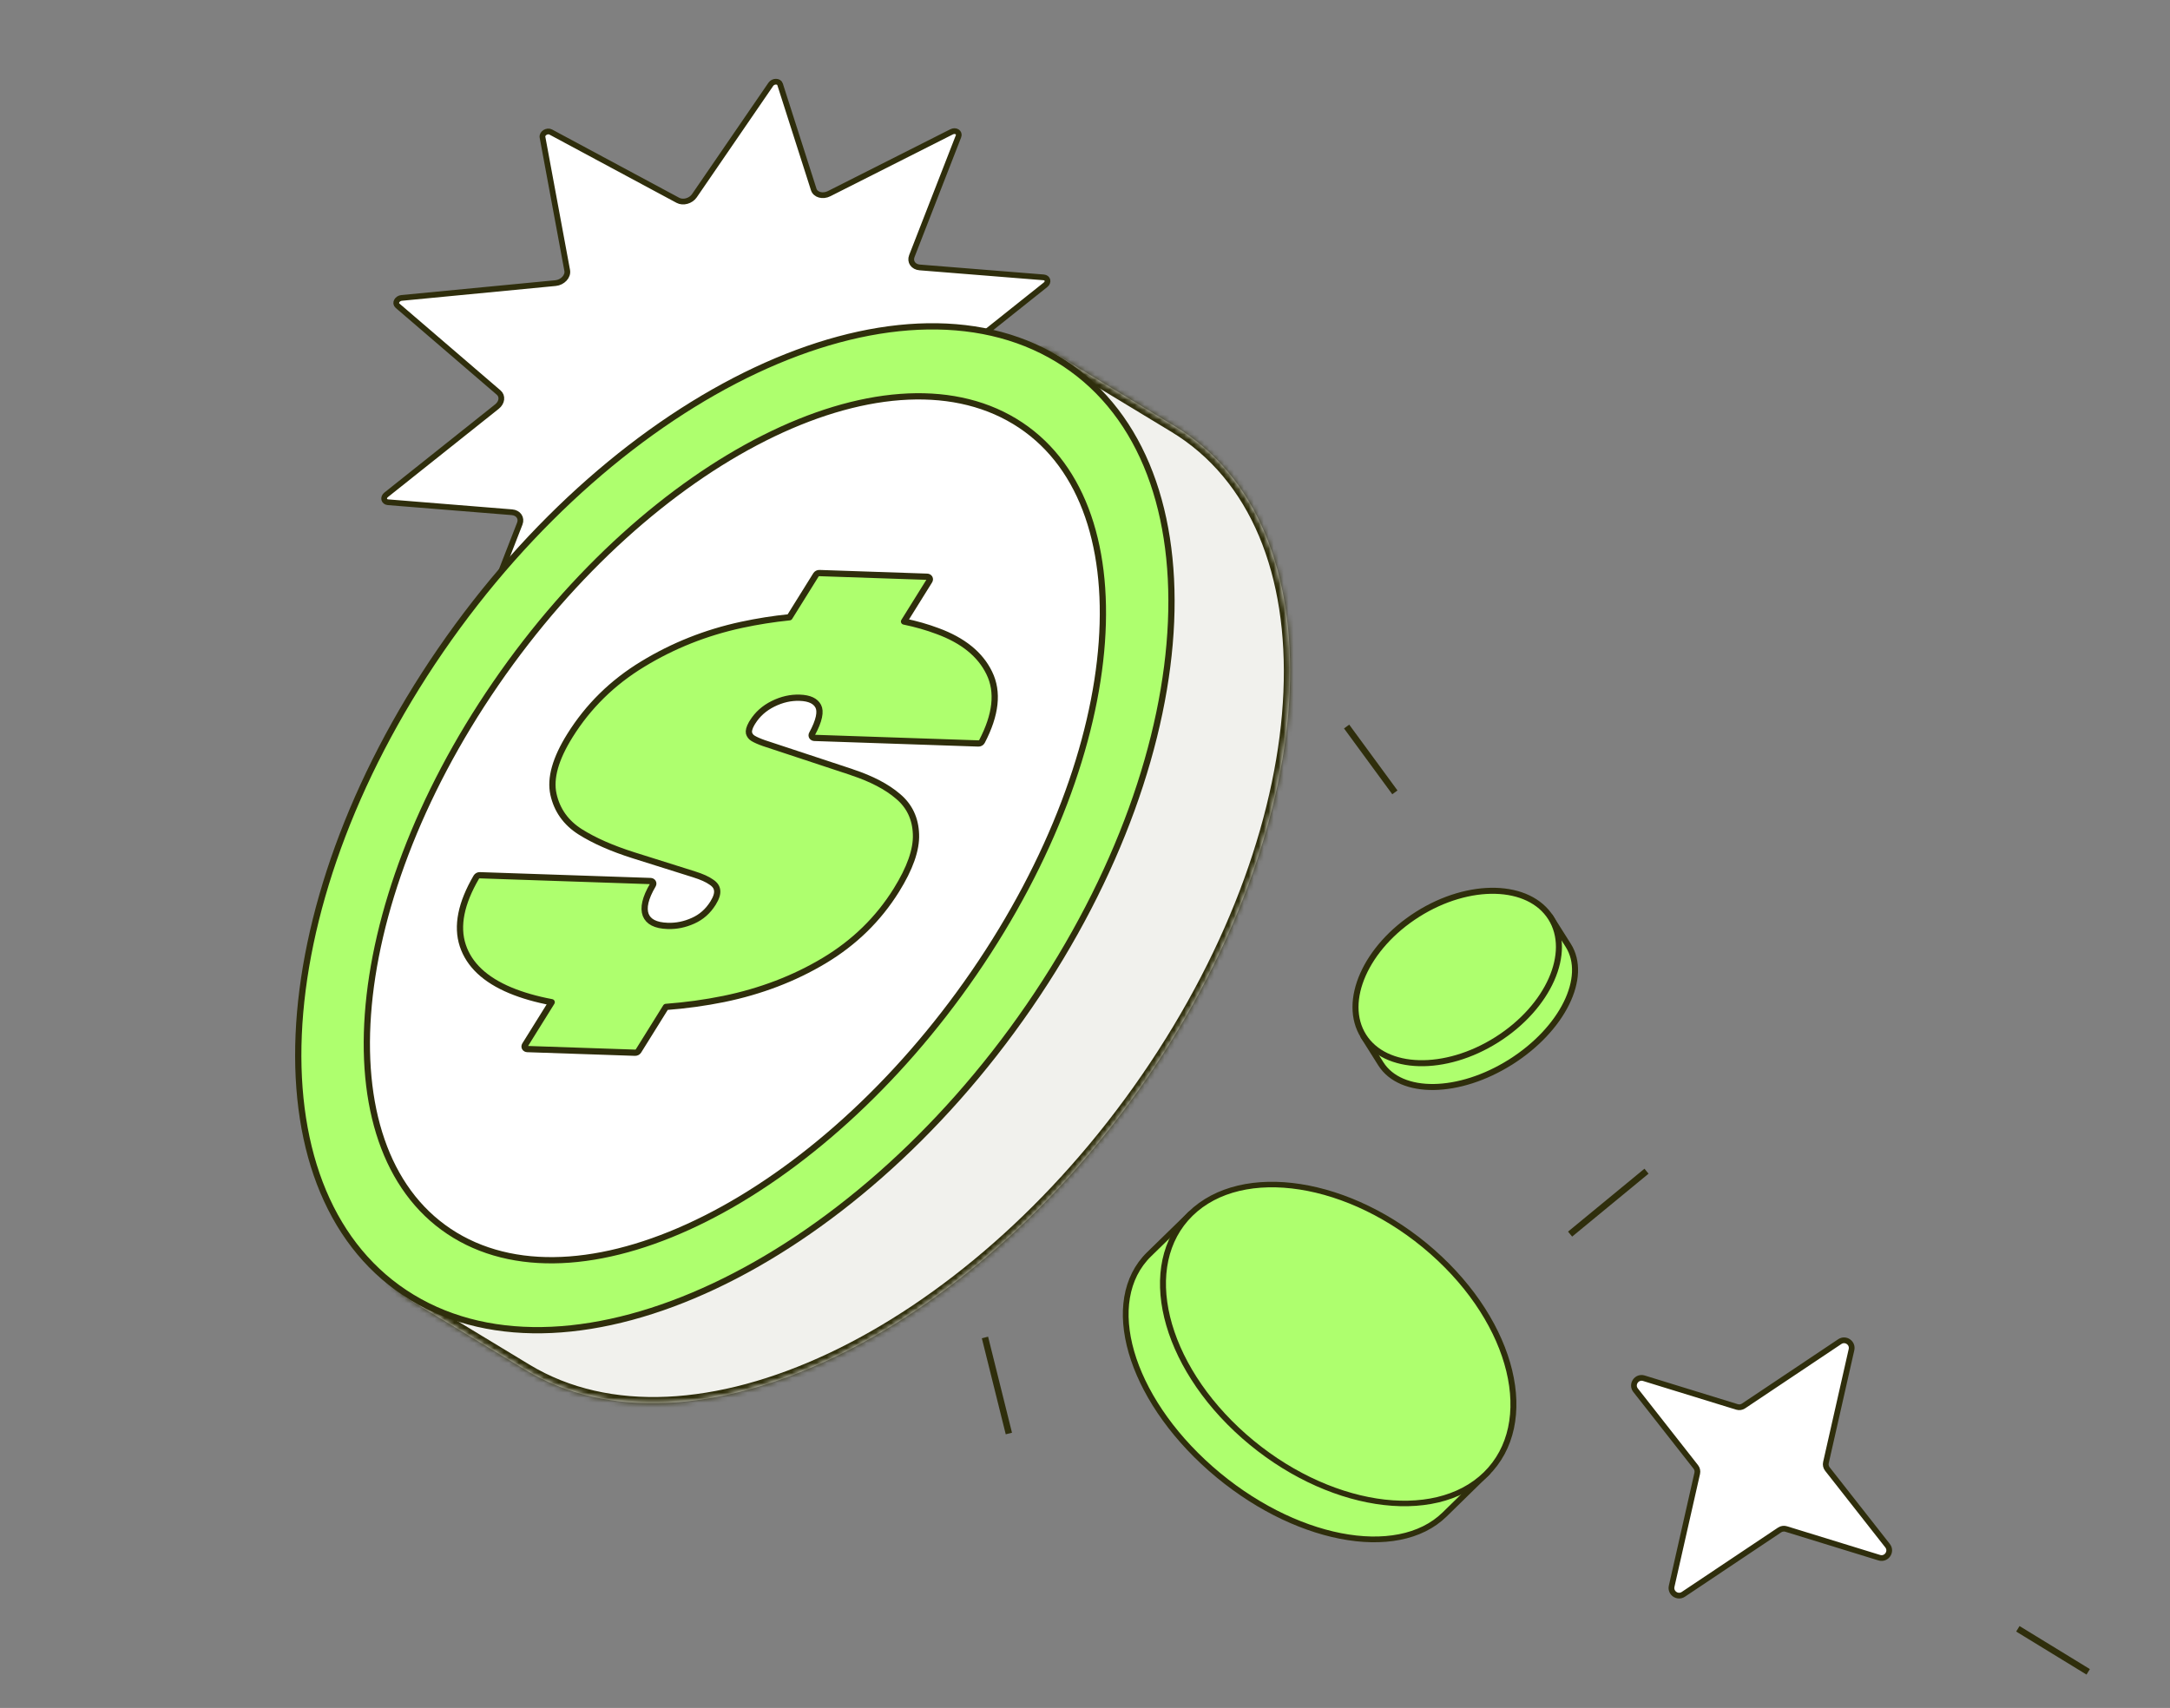 <?xml version="1.0" encoding="UTF-8"?>
<svg xmlns="http://www.w3.org/2000/svg" width="437" height="344" viewBox="0 0 437 344" fill="none">
  <rect x="0" y="0" width="437" height="344" fill="#808080" stroke="none"/>
  <path d="M316.189 248.56L331.577 235.889" stroke="#2F2E0C" stroke-width="1.299"></path>
  <path d="M198.355 269.379L203.169 288.722" stroke="#2F2E0C" stroke-width="1.299"></path>
  <path d="M280.906 159.588L271.184 146.328" stroke="#2F2E0C" stroke-width="1.299"></path>
  <path d="M420.525 336.723L406.361 328.055" stroke="#2F2E0C" stroke-width="1.299"></path>
  <path d="M163.866 38.15C164.217 39.246 165.687 39.653 166.965 39.008L191.639 26.551C192.464 26.135 193.32 26.693 193.023 27.454L183.628 51.576C183.19 52.702 183.92 53.759 185.208 53.862L210.177 55.865C211.008 55.932 211.232 56.814 210.555 57.353L188.122 75.229C187.152 76.002 186.958 77.208 187.684 77.949L203.466 94.075C203.957 94.576 203.496 95.442 202.667 95.578L175.968 99.953C174.74 100.154 173.766 101.144 173.77 102.186L173.856 126.283C173.858 127.011 172.874 127.558 172.195 127.207L151.776 116.653C150.723 116.109 149.201 116.541 148.482 117.589L133.086 140.032C132.6 140.741 131.446 140.743 131.22 140.035L124.447 118.868C124.096 117.772 122.626 117.365 121.348 118.01L96.674 130.467C95.849 130.883 94.993 130.325 95.29 129.564L104.677 105.457C105.115 104.331 104.386 103.275 103.098 103.171L78.134 101.155C77.304 101.088 77.081 100.206 77.758 99.666L100.085 81.882C101.107 81.068 101.26 79.785 100.42 79.064L80.042 61.56C79.456 61.056 79.975 60.089 80.877 60.002L111.874 57.019C113.307 56.881 114.444 55.653 114.226 54.479L109.251 27.639C109.109 26.872 110.178 26.198 110.912 26.593L136.517 40.345C137.568 40.91 139.111 40.482 139.837 39.423L155.228 16.986C155.714 16.277 156.867 16.276 157.094 16.983L163.866 38.15Z" fill="white" stroke="#2F2E0C" stroke-width="1.155"></path>
  <path d="M279.849 260.544C263.412 246.082 239.741 244.493 239.741 244.493L231.384 252.645C221.812 262.018 227.376 281.338 243.818 295.805C260.26 310.271 281.349 314.401 290.921 305.028L299.631 296.504C299.631 296.504 296.285 275.005 279.849 260.544Z" fill="#AEFF6E" stroke="#2F2E0C" stroke-width="1.155" stroke-linejoin="round"></path>
  <ellipse cx="39.635" cy="26.537" rx="39.635" ry="26.537" transform="matrix(-0.751 -0.661 -0.714 0.7 318.204 278.318)" fill="#AEFF6E" stroke="#2F2E0C" stroke-width="1.155" stroke-linejoin="round"></ellipse>
  <mask id="path-8-inside-1_5432_15055" fill="white">
    <path fill-rule="evenodd" clip-rule="evenodd" d="M231.009 217.086C194.912 269.575 138.895 295.928 105.892 275.948C105.773 275.876 105.655 275.804 105.537 275.731C105.463 275.688 105.39 275.645 105.317 275.6L82.63 261.866C68.222 253.144 72.523 221.457 90.998 183.886C95.783 170.901 102.624 157.627 111.493 144.731C120.362 131.835 130.434 120.516 141.071 111.074C169.943 79.798 198.942 63.064 213.349 71.786L236.036 85.521C236.103 85.562 236.17 85.603 236.237 85.645C236.362 85.719 236.486 85.793 236.611 85.869C269.614 105.849 267.106 164.597 231.009 217.086Z"></path>
  </mask>
  <path fill-rule="evenodd" clip-rule="evenodd" d="M231.009 217.086C194.912 269.575 138.895 295.928 105.892 275.948C105.773 275.876 105.655 275.804 105.537 275.731C105.463 275.688 105.39 275.645 105.317 275.6L82.63 261.866C68.222 253.144 72.523 221.457 90.998 183.886C95.783 170.901 102.624 157.627 111.493 144.731C120.362 131.835 130.434 120.516 141.071 111.074C169.943 79.798 198.942 63.064 213.349 71.786L236.036 85.521C236.103 85.562 236.17 85.603 236.237 85.645C236.362 85.719 236.486 85.793 236.611 85.869C269.614 105.849 267.106 164.597 231.009 217.086Z" fill="#F1F1ED"></path>
  <path d="M105.537 275.731L106.269 274.633L106.282 274.641L106.294 274.649L105.537 275.731ZM90.998 183.886L92.183 184.19L92.157 184.258L92.125 184.323L90.998 183.886ZM141.071 111.074L141.961 111.858L141.91 111.912L141.855 111.962L141.071 111.074ZM213.349 71.786L214.097 70.698L213.349 71.786ZM236.036 85.521L236.784 84.433L236.036 85.521ZM236.237 85.645L235.498 86.739L235.486 86.731L235.474 86.724L236.237 85.645ZM106.64 274.86C122.696 284.58 144.473 283.105 166.858 272.574C189.233 262.047 212.067 242.526 229.988 216.467L232.031 217.704C213.855 244.134 190.631 264.035 167.723 274.812C144.824 285.585 122.091 287.296 105.143 277.036L106.64 274.86ZM106.294 274.649C106.409 274.72 106.524 274.79 106.64 274.86L105.143 277.036C105.022 276.962 104.901 276.888 104.78 276.814L106.294 274.649ZM104.806 276.829C104.726 276.783 104.647 276.736 104.569 276.688L106.065 274.512C106.133 274.553 106.201 274.594 106.269 274.633L104.806 276.829ZM104.569 276.688L81.882 262.954L83.378 260.778L106.065 274.512L104.569 276.688ZM81.882 262.954C74.103 258.244 71.628 247.521 73.225 233.695C74.832 219.787 80.591 202.318 89.87 183.448L92.125 184.323C82.93 203.024 77.302 220.184 75.741 233.693C74.171 247.284 76.75 256.765 83.378 260.778L81.882 262.954ZM112.515 145.35C103.712 158.15 96.926 171.319 92.183 184.19L89.813 183.581C94.64 170.484 101.537 157.105 110.471 144.113L112.515 145.35ZM141.855 111.962C131.31 121.321 121.318 132.549 112.515 145.35L110.471 144.113C119.406 131.12 129.557 119.711 140.287 110.187L141.855 111.962ZM140.181 110.291C154.682 94.582 169.273 82.46 182.117 75.355C194.885 68.293 206.318 65.989 214.097 70.698L212.601 72.874C205.972 68.862 195.703 70.564 183.152 77.507C170.676 84.408 156.331 96.29 141.961 111.858L140.181 110.291ZM214.097 70.698L236.784 84.433L235.288 86.609L212.601 72.874L214.097 70.698ZM236.784 84.433C236.856 84.477 236.929 84.521 237 84.566L235.474 86.724C235.412 86.685 235.35 86.647 235.288 86.609L236.784 84.433ZM235.863 86.957C235.741 86.883 235.62 86.811 235.498 86.739L236.976 84.552C237.104 84.627 237.232 84.704 237.359 84.781L235.863 86.957ZM229.988 216.467C247.908 190.408 257.456 162.844 258.458 139.378C259.46 115.901 251.919 96.677 235.863 86.957L237.359 84.781C254.306 95.041 262.013 115.18 260.988 139.195C259.962 163.22 250.207 191.274 232.031 217.704L229.988 216.467Z" fill="#2F2E0C" mask="url(#path-8-inside-1_5432_15055)"></path>
  <path d="M83.005 261.317C99.284 271.172 121.3 269.638 143.813 259.046C166.322 248.457 189.253 228.841 207.238 202.689C225.222 176.538 234.821 148.851 235.829 125.245C236.837 101.634 229.254 82.181 212.976 72.325C196.697 62.47 174.681 64.005 152.167 74.596C129.659 85.186 106.727 104.802 88.743 130.953C70.758 157.105 61.159 184.792 60.151 208.398C59.143 232.008 66.726 251.462 83.005 261.317Z" fill="#AEFF6E" stroke="#2F2E0C" stroke-width="1.259"></path>
  <path d="M91.629 248.781C104.829 256.772 123.094 254.981 142.05 245.442C160.997 235.908 180.537 218.673 196.145 195.977C211.753 173.282 220.439 149.475 221.889 129.348C223.341 109.212 217.553 92.86 204.352 84.868C191.152 76.877 172.887 78.668 153.931 88.207C134.984 97.741 115.444 114.976 99.836 137.672C84.228 160.367 75.543 184.175 74.092 204.301C72.641 224.437 78.428 240.789 91.629 248.781Z" fill="white" stroke="#2F2E0C" stroke-width="1.259"></path>
  <path d="M102.771 199.461L102.772 199.461C105.199 200.471 107.976 201.268 111.099 201.855L105.725 210.479C105.615 210.656 105.606 210.858 105.701 211.021C105.796 211.183 105.984 211.284 106.202 211.292L127.888 212.028C128.164 212.038 128.438 211.896 128.577 211.673L134.104 202.803C138.085 202.503 141.969 201.969 145.755 201.201L145.758 201.2C153.191 199.669 159.932 197.097 165.972 193.479C172.035 189.847 176.88 185.118 180.503 179.303C183.234 174.92 184.589 171.146 184.462 168.016C184.356 164.879 183.154 162.324 180.841 160.387C178.599 158.46 175.529 156.859 171.658 155.572C171.558 155.53 171.448 155.49 171.33 155.45L171.328 155.45L153.841 149.672C153.84 149.671 153.838 149.671 153.836 149.67C152.876 149.333 152.157 149.013 151.66 148.713C151.236 148.457 150.962 148.105 150.833 147.636C150.746 147.227 150.873 146.611 151.371 145.725L151.554 145.432C152.54 143.849 153.909 142.629 155.673 141.755C157.454 140.872 159.237 140.469 161.035 140.53C163.07 140.599 164.244 141.211 164.784 142.25C165.045 142.752 165.114 143.45 164.915 144.391C164.717 145.331 164.26 146.478 163.52 147.84C163.425 148.015 163.426 148.21 163.524 148.364C163.622 148.518 163.805 148.613 164.016 148.62L197.037 149.741C197.331 149.751 197.621 149.59 197.749 149.344C200.554 143.978 201.097 139.353 199.223 135.542C197.4 131.78 193.905 128.974 188.81 127.105C186.722 126.318 184.471 125.675 182.059 125.176L187.173 116.97C187.283 116.793 187.292 116.59 187.197 116.428C187.102 116.265 186.914 116.164 186.696 116.157L165.01 115.42C164.734 115.411 164.46 115.552 164.321 115.776L158.995 124.322C155.749 124.653 152.517 125.164 149.3 125.856L149.3 125.856C142.162 127.4 135.542 130.03 129.444 133.747C123.34 137.446 118.444 142.26 114.759 148.174C111.892 152.774 110.737 156.73 111.459 159.985C112.166 163.175 113.958 165.696 116.828 167.525L116.83 167.526C119.663 169.314 123.244 170.889 127.561 172.256L127.562 172.257L139.753 176.094L139.754 176.095C141.331 176.589 142.47 177.108 143.206 177.637C143.214 177.643 143.223 177.649 143.231 177.654C143.984 178.136 144.348 178.69 144.416 179.312L144.418 179.328C144.508 179.955 144.279 180.793 143.599 181.886C142.567 183.542 141.224 184.714 139.575 185.446L139.57 185.448C137.898 186.202 136.203 186.547 134.471 186.488C131.955 186.403 130.573 185.62 130.037 184.273C129.509 182.877 129.908 180.903 131.48 178.248C131.585 178.072 131.59 177.872 131.493 177.713C131.397 177.554 131.211 177.455 130.996 177.448L96.625 176.281C96.343 176.271 96.063 176.42 95.927 176.651C92.859 181.893 91.902 186.505 93.196 190.431C94.486 194.343 97.712 197.345 102.771 199.461Z" fill="#AEFF6E" stroke="#2F2E0C" stroke-width="1.259" stroke-linejoin="round"></path>
  <g clip-path="url(#clip0_5432_15055)">
    <path d="M289.083 189.875C278.661 196.458 274.569 208.69 274.569 208.69L278.07 214.255C282.099 220.634 293.813 220.47 304.239 213.885C314.665 207.3 319.85 196.79 315.821 190.411L312.157 184.607C312.157 184.607 299.505 183.292 289.083 189.875Z" fill="#AEFF6E" stroke="#2F2E0C" stroke-width="1.212" stroke-linejoin="round"></path>
    <ellipse cx="22.32" cy="14.944" rx="22.32" ry="14.944" transform="matrix(-0.845 0.534 0.534 0.845 304.339 172.229)" fill="#AEFF6E" stroke="#2F2E0C" stroke-width="1.212" stroke-linejoin="round"></ellipse>
  </g>
  <path d="M351.114 283.177C350.729 283.434 350.248 283.504 349.805 283.368L331.047 277.589C329.606 277.144 328.452 278.824 329.383 280.01L341.502 295.452C341.788 295.817 341.894 296.291 341.792 296.742L336.641 319.49C336.334 320.847 337.842 321.883 338.998 321.11L358.387 308.146C358.772 307.889 359.253 307.818 359.696 307.955L378.456 313.732C379.897 314.176 381.051 312.496 380.12 311.31L368 295.871C367.714 295.506 367.607 295.032 367.709 294.58L372.86 271.833C373.167 270.476 371.66 269.44 370.503 270.213L351.114 283.177Z" fill="white" stroke="#2F2E0C" stroke-width="1.155" stroke-linejoin="round"></path>
  <defs>
    <clipPath id="clip0_5432_15055">
      <rect width="56.607" height="56.607" fill="white" transform="translate(252.968 186.03) rotate(-32.171)"></rect>
    </clipPath>
  </defs>
</svg>
